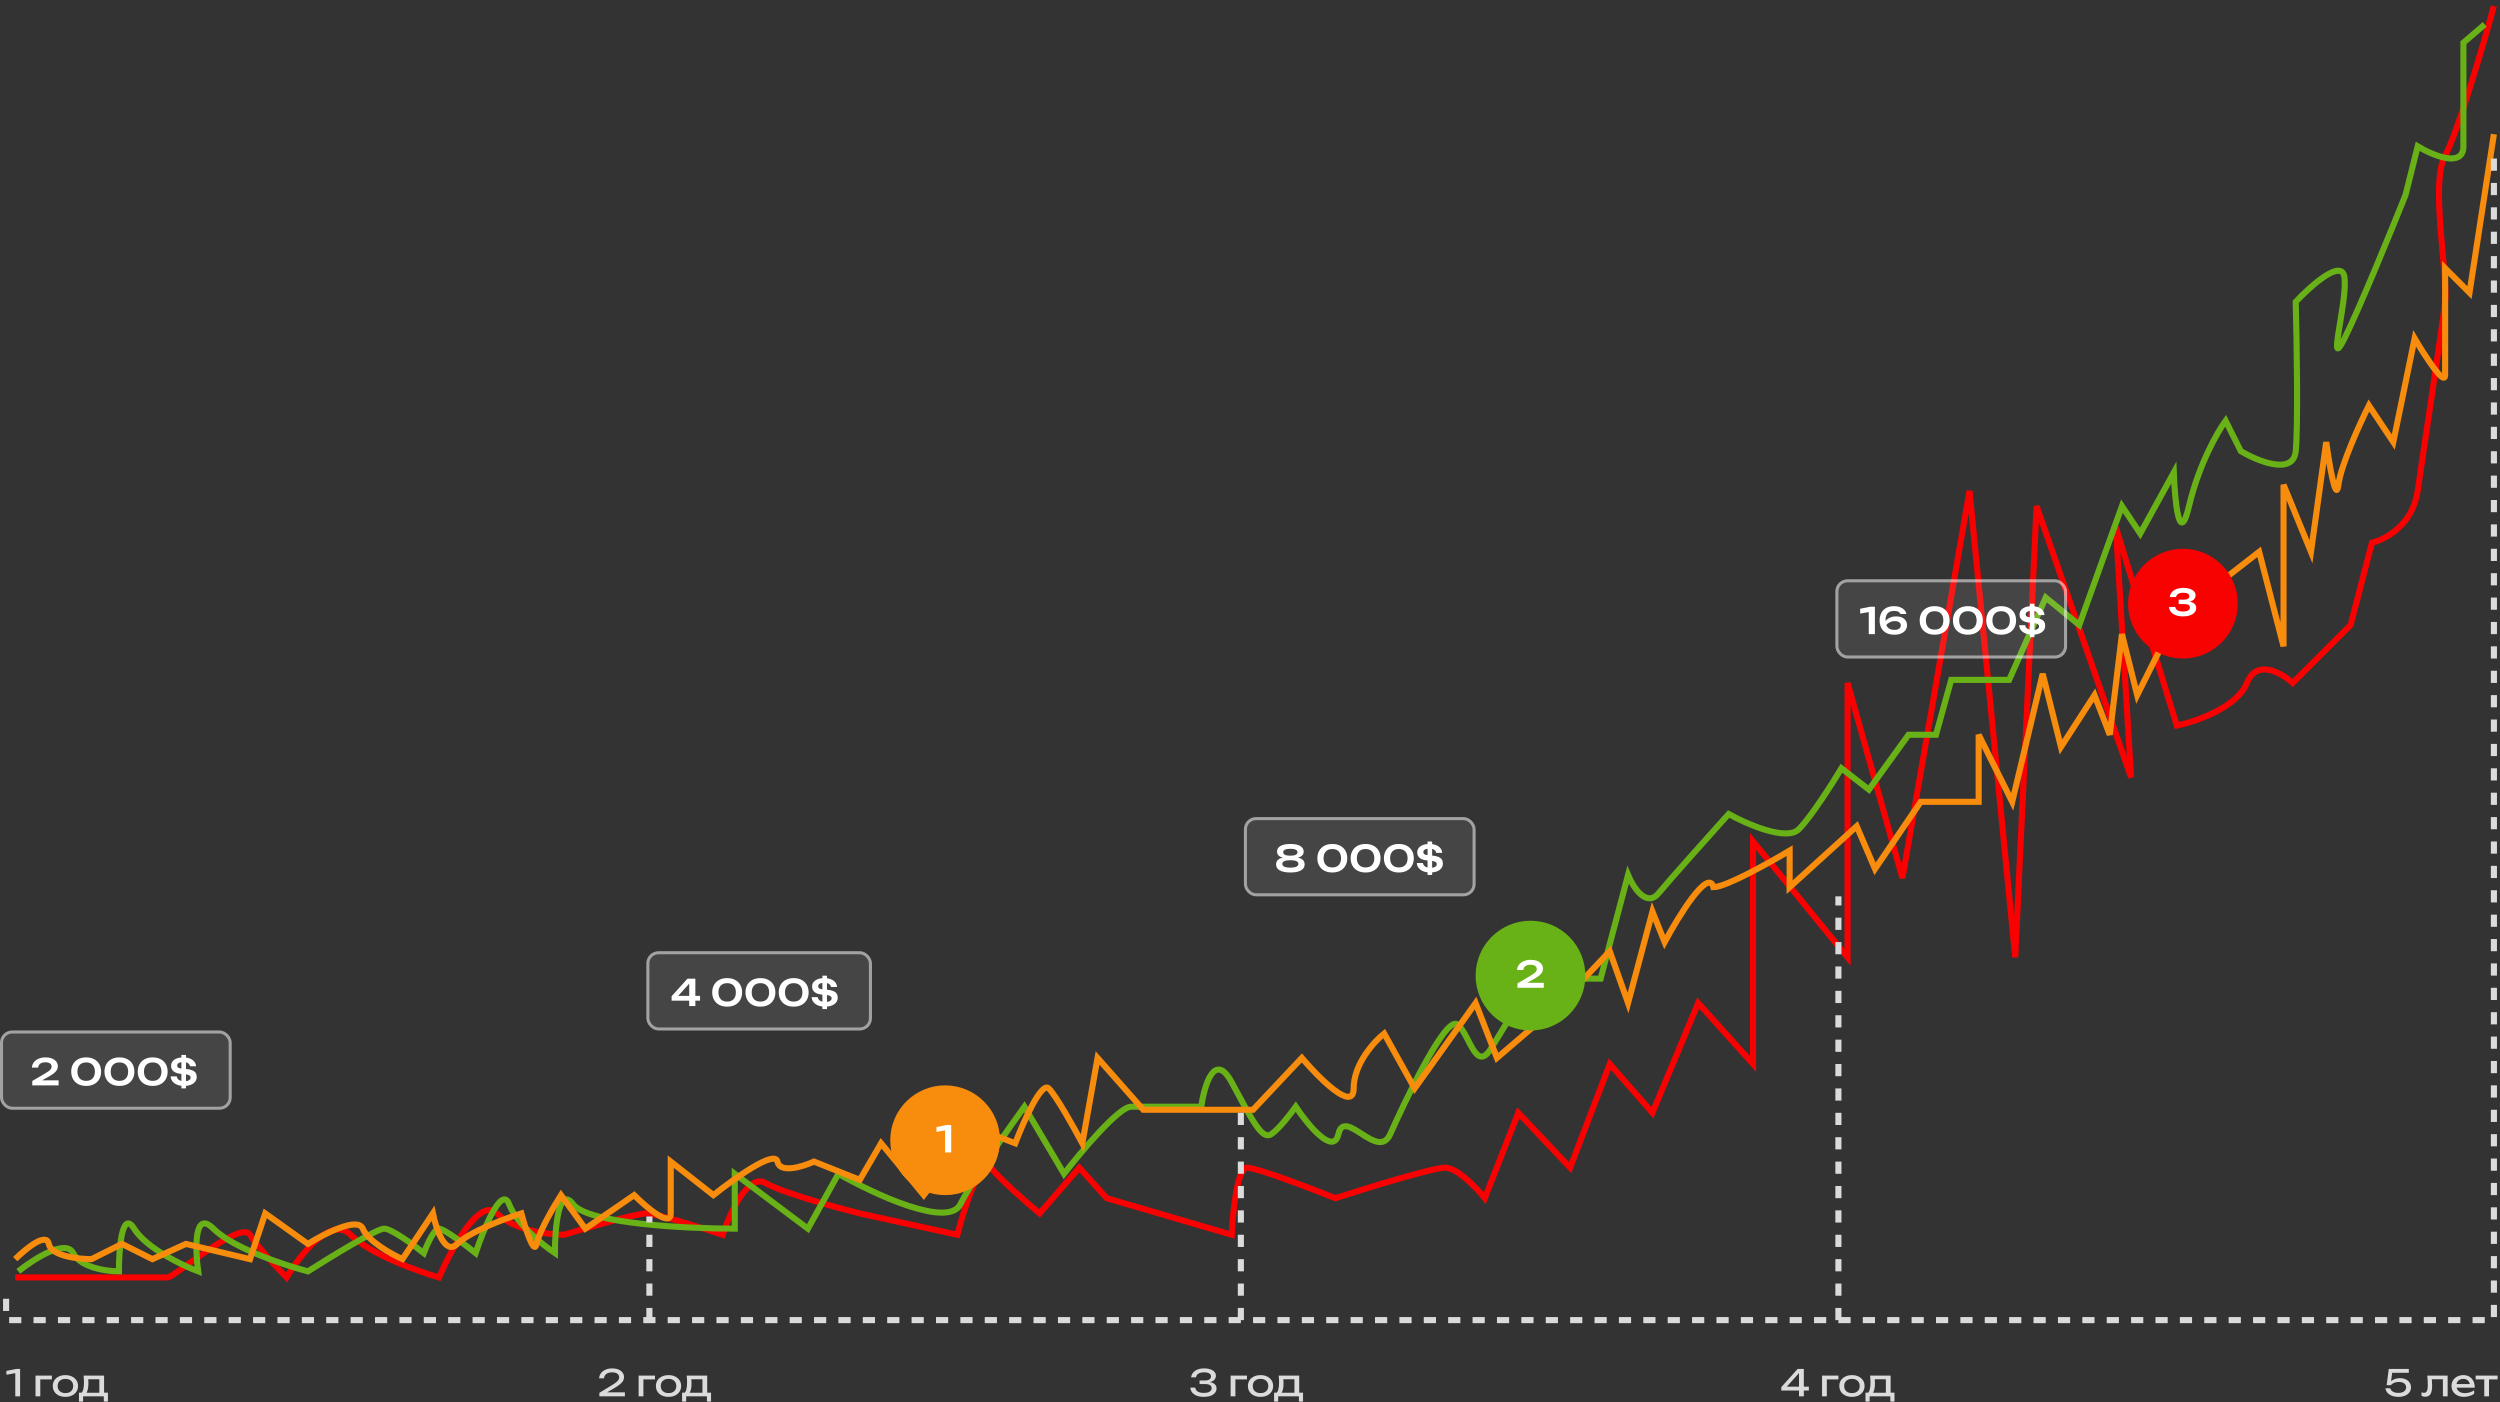 <?xml version="1.0" encoding="UTF-8"?> <svg xmlns="http://www.w3.org/2000/svg" width="410" height="230" viewBox="0 0 410 230" fill="none"><rect x="0" y="0" width="410" height="230" fill="#333333" stroke="none"/><path d="M2.5 209.499H21.5C23.167 209.499 26.7 209.499 27.5 209.499C28.5 209.499 39.5 199.999 41 202.499C42.2 204.499 45.5 207.999 47 209.499C49.167 205.833 54.3 199.3 57.5 202.499C60.7 205.698 68.5 208.499 72 209.499C74 204.832 78.7 196.198 81.5 198.999C84.3 201.799 90 202.499 92.5 202.499C96.333 201.332 104.4 198.999 106 198.999C107.6 198.999 115 201.332 118.5 202.499C119.667 198.999 122.7 192.399 125.5 193.999C128.3 195.599 137 197.999 141 198.999L157 202.499C158.167 197.999 160.9 189.499 162.5 191.499C164.1 193.499 168.5 197.332 170.5 198.999L177 191.499L181.5 196.5L202 202.499C202.167 198.832 202.9 191.499 204.5 191.499C206.1 191.499 214.833 194.833 219 196.5C224.167 194.833 235 191.499 237 191.499C239 191.499 242.167 194.833 243.5 196.5L249 182.5L257.5 191.499L264 174.5L271 182.5L278.5 164.5L287.5 174.5V138L303 157V112L312 144L323 80.5L330.5 157L334 83L349.5 127.5L347 86.5L357 119C360.167 118.333 366.9 116 368.5 112C370.1 108 374.167 110.333 376 112L385.5 102.5L389 89C391.167 88.5 395.7 86.1 396.5 80.5C397.5 73.5 400.5 54 401 49.5C401.5 45 398.5 30 401 25.5C403 21.9 407.167 7.667 409 1" stroke="#F80101"></path><path d="M3 208.502C5.5 206.502 10.8 203.102 12 205.502C13.2 207.902 17.5 208.502 19.5 208.502C19.5 204.834 20 198.299 22 201.5C24 204.701 29.833 207.502 32.5 208.502C32 204.834 31.8 198.299 35 201.5C38.2 204.701 46.667 207.502 50.5 208.502C54.167 206.168 61.8 201.5 63 201.5C64.2 201.5 67.833 204.168 69.5 205.502C70 204.168 71.2 201.5 72 201.5C72.8 201.5 76.333 204.168 78 205.502C79.333 201.5 82.3 194.298 83.5 197.499C84.7 200.7 89 204.168 91 205.502C91 201.5 91.6 194.298 94 197.499C96.4 200.7 112.667 201.5 120.5 201.5V192.502L132.5 201.5L137.5 192.502C143.333 195.833 155.5 201.497 157.5 197.499C159.5 193.502 165.333 185.169 168 181.502L174.5 192.502C177.333 188.835 183.5 181.502 185.5 181.502C187.5 181.502 194 181.502 197 181.502C197.5 178.002 199.2 172.302 202 177.502C205.5 184.002 207 186.999 208.5 185.999C209.7 185.199 211.667 182.668 212.5 181.502C214.5 184.5 218.7 189.596 219.5 185.999C220.5 181.502 226 190.495 228 185.999C230 181.502 237 166.499 239 167.999C241 169.499 242 176 244.5 171.999C246.5 168.799 250 162.999 251.5 160.499H262.5L267 143.499C267.833 145.499 270 148.899 272 146.499C274 144.099 280.5 136.832 283.5 133.499C286.5 135.166 293 137.999 295 135.999C297 133.999 300.5 128.499 302 125.999L306.5 129.499L313 120.499H317.5L320 111.499H329.5L335.5 97.999L341 102.499L348 82.999L351 87.499L356.5 77.499C356.667 82.166 357.4 89.799 359 82.999C360.6 76.199 363.667 70.832 365 68.999L367.5 73.999C370.333 75.666 376.1 77.999 376.5 73.999C376.9 69.999 376.667 55.999 376.5 49.499C379 46.832 384.1 42.299 384.5 45.499C385 49.499 381.5 61.501 384.5 55.5C386.9 50.699 392.167 37.833 394.5 32L396.5 24C399 25.5 404 27.6 404 24C404 20.4 404 11.167 404 7L407.5 4" stroke="#68B116"></path><path d="M2.5 206.501C4.167 204.835 7.6 202.001 8 204.001C8.4 206.001 12.833 206.501 15 206.501L20 204.001L25 206.501L30.5 204.001L41 206.501L43.5 199.001L50.5 204.001C53.167 202.334 58.7 199.501 59.5 201.501C60.3 203.501 64.167 205.668 66 206.501L71 199.001C71.5 201.501 73 206.002 75 204.001C77 202.001 82.833 199.834 85.5 199.001C86.167 201.501 87.6 206.002 88 204.001C88.4 202.001 90.833 197.834 92 196.001L96 201.501L104 196.001C106 198.001 110 201.401 110 199.001C110 196.601 110 192.334 110 190.501L117 196.001C120.333 193.334 127.1 188.501 127.5 190.501C127.9 192.501 131.667 191.334 133.5 190.501L141 193.501L144.5 187.501L151.5 196.001L160 185.001L166.5 187.501C167.833 184.001 170.8 177.301 172 178.501C173.2 179.701 176.167 185.001 177.5 187.501L180 173.5L187.5 182H205.5L213.5 173.5C216.333 176.834 222 182.502 222 178.501C222 174.5 225.333 170.833 227 169.5L232 178.501L242 164.5L245.5 173.5L256 164.5L264 156L267 164.5L271 149.5L273 154.5C275.333 150.167 280.2 142.3 281 145.5C283 145.5 290.167 141.5 293.5 139.5V145.5L304.5 135.5L307.5 142.5L315 131.5H324.5V120.5L330 131.5L335 110.5L338 122.5L343.5 114L346 120.5L348 104L350.5 114L357 101L370.5 90.5L374.5 106V79.5L379 90.5L381.5 72.5C382 76.167 383.1 82.7 383.5 79.5C383.9 76.3 387 69.5 388.5 66.5L392.5 72.5L396 55.5C397.667 58.333 401 63.5 401 61.5C401 59.5 401 49 401 44L405 48L409 22" stroke="#F88C0D"></path><path d="M1 213V216.5H409V25" stroke="#DBDBDB" stroke-dasharray="2 2"></path><path d="M301.5 216.5V147M203.5 216.5V182.5M106.5 216.5V199.5" stroke="#DBDBDB" stroke-dasharray="2 2"></path><rect y="169" width="38" height="13" rx="2" fill="#EFEFEF" fill-opacity="0.1"></rect><rect x="0.25" y="169.25" width="37.5" height="12.5" rx="1.75" stroke="white" stroke-opacity="0.5" stroke-width="0.5"></rect><path d="M5.228 175.084C5.252 174.74 5.364 174.444 5.564 174.196C5.764 173.944 6.028 173.75 6.356 173.614C6.688 173.478 7.064 173.41 7.484 173.41C7.884 173.41 8.234 173.472 8.534 173.596C8.834 173.716 9.068 173.886 9.236 174.106C9.404 174.326 9.488 174.582 9.488 174.874C9.488 175.098 9.43 175.306 9.314 175.498C9.198 175.69 9.012 175.884 8.756 176.08C8.504 176.272 8.168 176.48 7.748 176.704L6.386 177.454L6.308 177.178H9.614V178H5.294V177.28L7.22 176.152C7.54 175.968 7.79 175.81 7.97 175.678C8.15 175.542 8.278 175.416 8.354 175.3C8.43 175.184 8.468 175.06 8.468 174.928C8.468 174.788 8.43 174.664 8.354 174.556C8.278 174.448 8.164 174.364 8.012 174.304C7.864 174.244 7.676 174.214 7.448 174.214C7.18 174.214 6.96 174.254 6.788 174.334C6.616 174.41 6.486 174.514 6.398 174.646C6.314 174.778 6.264 174.924 6.248 175.084H5.228ZM14.134 178.09C13.63 178.09 13.194 177.994 12.826 177.802C12.462 177.606 12.18 177.332 11.98 176.98C11.78 176.628 11.68 176.218 11.68 175.75C11.68 175.282 11.78 174.872 11.98 174.52C12.18 174.168 12.462 173.896 12.826 173.704C13.194 173.508 13.63 173.41 14.134 173.41C14.634 173.41 15.066 173.508 15.43 173.704C15.798 173.896 16.082 174.168 16.282 174.52C16.482 174.872 16.582 175.282 16.582 175.75C16.582 176.218 16.482 176.628 16.282 176.98C16.082 177.332 15.798 177.606 15.43 177.802C15.066 177.994 14.634 178.09 14.134 178.09ZM14.134 177.262C14.586 177.262 14.936 177.13 15.184 176.866C15.436 176.598 15.562 176.226 15.562 175.75C15.562 175.27 15.436 174.898 15.184 174.634C14.936 174.37 14.586 174.238 14.134 174.238C13.682 174.238 13.33 174.37 13.078 174.634C12.826 174.898 12.7 175.27 12.7 175.75C12.7 176.23 12.826 176.602 13.078 176.866C13.33 177.13 13.682 177.262 14.134 177.262ZM19.589 178.09C19.085 178.09 18.649 177.994 18.281 177.802C17.917 177.606 17.635 177.332 17.435 176.98C17.235 176.628 17.135 176.218 17.135 175.75C17.135 175.282 17.235 174.872 17.435 174.52C17.635 174.168 17.917 173.896 18.281 173.704C18.649 173.508 19.085 173.41 19.589 173.41C20.089 173.41 20.521 173.508 20.885 173.704C21.253 173.896 21.537 174.168 21.737 174.52C21.937 174.872 22.037 175.282 22.037 175.75C22.037 176.218 21.937 176.628 21.737 176.98C21.537 177.332 21.253 177.606 20.885 177.802C20.521 177.994 20.089 178.09 19.589 178.09ZM19.589 177.262C20.041 177.262 20.391 177.13 20.639 176.866C20.891 176.598 21.017 176.226 21.017 175.75C21.017 175.27 20.891 174.898 20.639 174.634C20.391 174.37 20.041 174.238 19.589 174.238C19.137 174.238 18.785 174.37 18.533 174.634C18.281 174.898 18.155 175.27 18.155 175.75C18.155 176.23 18.281 176.602 18.533 176.866C18.785 177.13 19.137 177.262 19.589 177.262ZM25.044 178.09C24.541 178.09 24.105 177.994 23.736 177.802C23.372 177.606 23.09 177.332 22.89 176.98C22.691 176.628 22.59 176.218 22.59 175.75C22.59 175.282 22.691 174.872 22.89 174.52C23.09 174.168 23.372 173.896 23.736 173.704C24.105 173.508 24.541 173.41 25.044 173.41C25.544 173.41 25.977 173.508 26.34 173.704C26.709 173.896 26.992 174.168 27.192 174.52C27.392 174.872 27.492 175.282 27.492 175.75C27.492 176.218 27.392 176.628 27.192 176.98C26.992 177.332 26.709 177.606 26.34 177.802C25.977 177.994 25.544 178.09 25.044 178.09ZM25.044 177.262C25.497 177.262 25.846 177.13 26.095 176.866C26.346 176.598 26.473 176.226 26.473 175.75C26.473 175.27 26.346 174.898 26.095 174.634C25.846 174.37 25.497 174.238 25.044 174.238C24.593 174.238 24.241 174.37 23.988 174.634C23.736 174.898 23.61 175.27 23.61 175.75C23.61 176.23 23.736 176.602 23.988 176.866C24.241 177.13 24.593 177.262 25.044 177.262ZM30.2 178.09C29.764 178.09 29.381 178.026 29.053 177.898C28.73 177.766 28.474 177.582 28.285 177.346C28.102 177.11 28.006 176.838 27.997 176.53H28.994C29.021 176.774 29.142 176.968 29.354 177.112C29.57 177.252 29.858 177.322 30.218 177.322C30.558 177.322 30.816 177.268 30.991 177.16C31.172 177.052 31.262 176.91 31.262 176.734C31.262 176.63 31.233 176.542 31.177 176.47C31.125 176.398 31.034 176.338 30.901 176.29C30.773 176.238 30.593 176.202 30.361 176.182L29.732 176.122C29.16 176.07 28.738 175.93 28.465 175.702C28.194 175.474 28.058 175.172 28.058 174.796C28.058 174.508 28.14 174.262 28.303 174.058C28.471 173.85 28.706 173.69 29.006 173.578C29.305 173.466 29.66 173.41 30.067 173.41C30.476 173.41 30.831 173.472 31.136 173.596C31.444 173.716 31.686 173.886 31.861 174.106C32.038 174.322 32.133 174.576 32.15 174.868H31.16C31.136 174.668 31.034 174.504 30.854 174.376C30.674 174.244 30.407 174.178 30.055 174.178C29.732 174.178 29.483 174.23 29.311 174.334C29.143 174.438 29.059 174.58 29.059 174.76C29.059 174.844 29.084 174.922 29.131 174.994C29.18 175.062 29.264 175.118 29.384 175.162C29.503 175.206 29.668 175.238 29.875 175.258L30.559 175.318C30.971 175.354 31.302 175.428 31.549 175.54C31.802 175.648 31.983 175.792 32.096 175.972C32.208 176.152 32.264 176.37 32.264 176.626C32.264 176.91 32.179 177.164 32.011 177.388C31.843 177.608 31.605 177.78 31.297 177.904C30.989 178.028 30.623 178.09 30.2 178.09ZM30.5 173.008V178.492H29.75V173.008H30.5Z" fill="white"></path><rect x="106" y="156" width="37" height="13" rx="2" fill="#EFEFEF" fill-opacity="0.1"></rect><rect x="106.25" y="156.25" width="36.5" height="12.5" rx="1.75" stroke="white" stroke-opacity="0.5" stroke-width="0.5"></rect><path d="M114.038 160.5V165H113.03V160.938H113.378L110.918 163.662L110.906 163.326H114.806V164.106H110.144V163.386L112.748 160.5H114.038ZM119.257 165.09C118.753 165.09 118.317 164.994 117.949 164.802C117.585 164.606 117.303 164.332 117.103 163.98C116.903 163.628 116.803 163.218 116.803 162.75C116.803 162.282 116.903 161.872 117.103 161.52C117.303 161.168 117.585 160.896 117.949 160.704C118.317 160.508 118.753 160.41 119.257 160.41C119.757 160.41 120.189 160.508 120.553 160.704C120.921 160.896 121.205 161.168 121.405 161.52C121.605 161.872 121.705 162.282 121.705 162.75C121.705 163.218 121.605 163.628 121.405 163.98C121.205 164.332 120.921 164.606 120.553 164.802C120.189 164.994 119.757 165.09 119.257 165.09ZM119.257 164.262C119.709 164.262 120.059 164.13 120.307 163.866C120.559 163.598 120.685 163.226 120.685 162.75C120.685 162.27 120.559 161.898 120.307 161.634C120.059 161.37 119.709 161.238 119.257 161.238C118.805 161.238 118.453 161.37 118.201 161.634C117.949 161.898 117.823 162.27 117.823 162.75C117.823 163.23 117.949 163.602 118.201 163.866C118.453 164.13 118.805 164.262 119.257 164.262ZM124.712 165.09C124.208 165.09 123.772 164.994 123.404 164.802C123.04 164.606 122.758 164.332 122.558 163.98C122.358 163.628 122.258 163.218 122.258 162.75C122.258 162.282 122.358 161.872 122.558 161.52C122.758 161.168 123.04 160.896 123.404 160.704C123.772 160.508 124.208 160.41 124.712 160.41C125.212 160.41 125.644 160.508 126.008 160.704C126.376 160.896 126.66 161.168 126.86 161.52C127.06 161.872 127.16 162.282 127.16 162.75C127.16 163.218 127.06 163.628 126.86 163.98C126.66 164.332 126.376 164.606 126.008 164.802C125.644 164.994 125.212 165.09 124.712 165.09ZM124.712 164.262C125.164 164.262 125.514 164.13 125.762 163.866C126.014 163.598 126.14 163.226 126.14 162.75C126.14 162.27 126.014 161.898 125.762 161.634C125.514 161.37 125.164 161.238 124.712 161.238C124.26 161.238 123.908 161.37 123.656 161.634C123.404 161.898 123.278 162.27 123.278 162.75C123.278 163.23 123.404 163.602 123.656 163.866C123.908 164.13 124.26 164.262 124.712 164.262ZM130.168 165.09C129.664 165.09 129.228 164.994 128.86 164.802C128.496 164.606 128.214 164.332 128.014 163.98C127.814 163.628 127.714 163.218 127.714 162.75C127.714 162.282 127.814 161.872 128.014 161.52C128.214 161.168 128.496 160.896 128.86 160.704C129.228 160.508 129.664 160.41 130.168 160.41C130.668 160.41 131.1 160.508 131.464 160.704C131.832 160.896 132.116 161.168 132.316 161.52C132.516 161.872 132.616 162.282 132.616 162.75C132.616 163.218 132.516 163.628 132.316 163.98C132.116 164.332 131.832 164.606 131.464 164.802C131.1 164.994 130.668 165.09 130.168 165.09ZM130.168 164.262C130.62 164.262 130.97 164.13 131.218 163.866C131.47 163.598 131.596 163.226 131.596 162.75C131.596 162.27 131.47 161.898 131.218 161.634C130.97 161.37 130.62 161.238 130.168 161.238C129.716 161.238 129.364 161.37 129.112 161.634C128.86 161.898 128.734 162.27 128.734 162.75C128.734 163.23 128.86 163.602 129.112 163.866C129.364 164.13 129.716 164.262 130.168 164.262ZM135.323 165.09C134.887 165.09 134.505 165.026 134.177 164.898C133.853 164.766 133.597 164.582 133.409 164.346C133.225 164.11 133.129 163.838 133.121 163.53H134.117C134.145 163.774 134.265 163.968 134.477 164.112C134.693 164.252 134.981 164.322 135.341 164.322C135.681 164.322 135.939 164.268 136.115 164.16C136.295 164.052 136.385 163.91 136.385 163.734C136.385 163.63 136.357 163.542 136.301 163.47C136.249 163.398 136.157 163.338 136.025 163.29C135.897 163.238 135.717 163.202 135.485 163.182L134.855 163.122C134.283 163.07 133.861 162.93 133.589 162.702C133.317 162.474 133.181 162.172 133.181 161.796C133.181 161.508 133.263 161.262 133.427 161.058C133.595 160.85 133.829 160.69 134.129 160.578C134.429 160.466 134.783 160.41 135.191 160.41C135.599 160.41 135.955 160.472 136.259 160.596C136.567 160.716 136.809 160.886 136.985 161.106C137.161 161.322 137.257 161.576 137.273 161.868H136.283C136.259 161.668 136.157 161.504 135.977 161.376C135.797 161.244 135.531 161.178 135.179 161.178C134.855 161.178 134.607 161.23 134.435 161.334C134.267 161.438 134.183 161.58 134.183 161.76C134.183 161.844 134.207 161.922 134.255 161.994C134.303 162.062 134.387 162.118 134.507 162.162C134.627 162.206 134.791 162.238 134.999 162.258L135.683 162.318C136.095 162.354 136.425 162.428 136.673 162.54C136.925 162.648 137.107 162.792 137.219 162.972C137.331 163.152 137.387 163.37 137.387 163.626C137.387 163.91 137.303 164.164 137.135 164.388C136.967 164.608 136.729 164.78 136.421 164.904C136.113 165.028 135.747 165.09 135.323 165.09ZM135.623 160.008V165.492H134.873V160.008H135.623Z" fill="white"></path><rect x="204" y="134" width="38" height="13" rx="2" fill="#EFEFEF" fill-opacity="0.1"></rect><rect x="204.25" y="134.25" width="37.5" height="12.5" rx="1.75" stroke="white" stroke-opacity="0.5" stroke-width="0.5"></rect><path d="M211.622 138.41C212.326 138.41 212.866 138.52 213.242 138.74C213.618 138.96 213.806 139.27 213.806 139.67C213.806 140.026 213.638 140.298 213.302 140.486C212.966 140.674 212.498 140.76 211.898 140.744V140.618C212.554 140.574 213.062 140.652 213.422 140.852C213.782 141.048 213.962 141.35 213.962 141.758C213.962 142.186 213.76 142.516 213.356 142.748C212.956 142.976 212.378 143.09 211.622 143.09C210.866 143.09 210.286 142.976 209.882 142.748C209.478 142.516 209.276 142.186 209.276 141.758C209.276 141.35 209.456 141.048 209.816 140.852C210.18 140.652 210.688 140.574 211.34 140.618V140.744C210.744 140.76 210.276 140.674 209.936 140.486C209.6 140.298 209.432 140.026 209.432 139.67C209.432 139.27 209.62 138.96 209.996 138.74C210.376 138.52 210.918 138.41 211.622 138.41ZM211.622 142.298C212.05 142.298 212.376 142.246 212.6 142.142C212.824 142.038 212.936 141.884 212.936 141.68C212.936 141.472 212.824 141.32 212.6 141.224C212.376 141.124 212.05 141.074 211.622 141.074C211.194 141.074 210.866 141.124 210.638 141.224C210.414 141.32 210.302 141.472 210.302 141.68C210.302 141.884 210.414 142.038 210.638 142.142C210.866 142.246 211.194 142.298 211.622 142.298ZM211.622 140.33C211.87 140.33 212.082 140.31 212.258 140.27C212.434 140.23 212.566 140.168 212.654 140.084C212.746 139.996 212.792 139.89 212.792 139.766C212.792 139.582 212.69 139.442 212.486 139.346C212.286 139.25 211.998 139.202 211.622 139.202C211.246 139.202 210.956 139.25 210.752 139.346C210.548 139.442 210.446 139.582 210.446 139.766C210.446 139.89 210.49 139.996 210.578 140.084C210.67 140.168 210.804 140.23 210.98 140.27C211.156 140.31 211.37 140.33 211.622 140.33ZM218.503 143.09C217.999 143.09 217.563 142.994 217.195 142.802C216.831 142.606 216.549 142.332 216.349 141.98C216.149 141.628 216.049 141.218 216.049 140.75C216.049 140.282 216.149 139.872 216.349 139.52C216.549 139.168 216.831 138.896 217.195 138.704C217.563 138.508 217.999 138.41 218.503 138.41C219.003 138.41 219.435 138.508 219.799 138.704C220.167 138.896 220.451 139.168 220.651 139.52C220.851 139.872 220.951 140.282 220.951 140.75C220.951 141.218 220.851 141.628 220.651 141.98C220.451 142.332 220.167 142.606 219.799 142.802C219.435 142.994 219.003 143.09 218.503 143.09ZM218.503 142.262C218.955 142.262 219.305 142.13 219.553 141.866C219.805 141.598 219.931 141.226 219.931 140.75C219.931 140.27 219.805 139.898 219.553 139.634C219.305 139.37 218.955 139.238 218.503 139.238C218.051 139.238 217.699 139.37 217.447 139.634C217.195 139.898 217.069 140.27 217.069 140.75C217.069 141.23 217.195 141.602 217.447 141.866C217.699 142.13 218.051 142.262 218.503 142.262ZM223.959 143.09C223.455 143.09 223.019 142.994 222.651 142.802C222.287 142.606 222.005 142.332 221.805 141.98C221.605 141.628 221.505 141.218 221.505 140.75C221.505 140.282 221.605 139.872 221.805 139.52C222.005 139.168 222.287 138.896 222.651 138.704C223.019 138.508 223.455 138.41 223.959 138.41C224.459 138.41 224.891 138.508 225.255 138.704C225.623 138.896 225.907 139.168 226.107 139.52C226.307 139.872 226.407 140.282 226.407 140.75C226.407 141.218 226.307 141.628 226.107 141.98C225.907 142.332 225.623 142.606 225.255 142.802C224.891 142.994 224.459 143.09 223.959 143.09ZM223.959 142.262C224.411 142.262 224.761 142.13 225.009 141.866C225.261 141.598 225.387 141.226 225.387 140.75C225.387 140.27 225.261 139.898 225.009 139.634C224.761 139.37 224.411 139.238 223.959 139.238C223.507 139.238 223.155 139.37 222.903 139.634C222.651 139.898 222.525 140.27 222.525 140.75C222.525 141.23 222.651 141.602 222.903 141.866C223.155 142.13 223.507 142.262 223.959 142.262ZM229.414 143.09C228.91 143.09 228.474 142.994 228.106 142.802C227.742 142.606 227.46 142.332 227.26 141.98C227.06 141.628 226.96 141.218 226.96 140.75C226.96 140.282 227.06 139.872 227.26 139.52C227.46 139.168 227.742 138.896 228.106 138.704C228.474 138.508 228.91 138.41 229.414 138.41C229.914 138.41 230.346 138.508 230.71 138.704C231.078 138.896 231.362 139.168 231.562 139.52C231.762 139.872 231.862 140.282 231.862 140.75C231.862 141.218 231.762 141.628 231.562 141.98C231.362 142.332 231.078 142.606 230.71 142.802C230.346 142.994 229.914 143.09 229.414 143.09ZM229.414 142.262C229.866 142.262 230.216 142.13 230.464 141.866C230.716 141.598 230.842 141.226 230.842 140.75C230.842 140.27 230.716 139.898 230.464 139.634C230.216 139.37 229.866 139.238 229.414 139.238C228.962 139.238 228.61 139.37 228.358 139.634C228.106 139.898 227.98 140.27 227.98 140.75C227.98 141.23 228.106 141.602 228.358 141.866C228.61 142.13 228.962 142.262 229.414 142.262ZM234.569 143.09C234.133 143.09 233.751 143.026 233.423 142.898C233.099 142.766 232.843 142.582 232.655 142.346C232.471 142.11 232.375 141.838 232.367 141.53H233.363C233.391 141.774 233.511 141.968 233.723 142.112C233.939 142.252 234.227 142.322 234.587 142.322C234.927 142.322 235.185 142.268 235.361 142.16C235.541 142.052 235.631 141.91 235.631 141.734C235.631 141.63 235.603 141.542 235.547 141.47C235.495 141.398 235.403 141.338 235.271 141.29C235.143 141.238 234.963 141.202 234.731 141.182L234.101 141.122C233.529 141.07 233.107 140.93 232.835 140.702C232.563 140.474 232.427 140.172 232.427 139.796C232.427 139.508 232.509 139.262 232.673 139.058C232.841 138.85 233.075 138.69 233.375 138.578C233.675 138.466 234.029 138.41 234.437 138.41C234.845 138.41 235.201 138.472 235.505 138.596C235.813 138.716 236.055 138.886 236.231 139.106C236.407 139.322 236.503 139.576 236.519 139.868H235.529C235.505 139.668 235.403 139.504 235.223 139.376C235.043 139.244 234.777 139.178 234.425 139.178C234.101 139.178 233.853 139.23 233.681 139.334C233.513 139.438 233.429 139.58 233.429 139.76C233.429 139.844 233.453 139.922 233.501 139.994C233.549 140.062 233.633 140.118 233.753 140.162C233.873 140.206 234.037 140.238 234.245 140.258L234.929 140.318C235.341 140.354 235.671 140.428 235.919 140.54C236.171 140.648 236.353 140.792 236.465 140.972C236.577 141.152 236.633 141.37 236.633 141.626C236.633 141.91 236.549 142.164 236.381 142.388C236.213 142.608 235.975 142.78 235.667 142.904C235.359 143.028 234.993 143.09 234.569 143.09ZM234.869 138.008V143.492H234.119V138.008H234.869Z" fill="white"></path><rect x="301" y="95" width="38" height="13" rx="2" fill="#EFEFEF" fill-opacity="0.1"></rect><rect x="301.25" y="95.25" width="37.5" height="12.5" rx="1.75" stroke="white" stroke-opacity="0.5" stroke-width="0.5"></rect><path d="M307.484 99.5V104H306.476V99.836L306.98 100.292L305.066 100.628V99.836L306.734 99.5H307.484ZM310.617 99.41C310.993 99.41 311.325 99.466 311.613 99.578C311.901 99.69 312.135 99.844 312.315 100.04C312.499 100.232 312.611 100.452 312.651 100.7H311.685C311.625 100.556 311.515 100.436 311.355 100.34C311.195 100.24 310.959 100.19 310.647 100.19C310.319 100.19 310.049 100.252 309.837 100.376C309.625 100.496 309.469 100.67 309.369 100.898C309.269 101.122 309.219 101.394 309.219 101.714C309.219 102.054 309.275 102.344 309.387 102.584C309.499 102.82 309.663 103 309.879 103.124C310.099 103.244 310.367 103.304 310.683 103.304C310.911 103.304 311.103 103.272 311.259 103.208C311.415 103.144 311.533 103.056 311.613 102.944C311.693 102.832 311.733 102.706 311.733 102.566C311.733 102.43 311.697 102.31 311.625 102.206C311.553 102.098 311.443 102.014 311.295 101.954C311.147 101.894 310.961 101.864 310.737 101.864C310.433 101.864 310.149 101.934 309.885 102.074C309.621 102.214 309.391 102.406 309.195 102.65L308.817 102.386C308.945 102.138 309.111 101.916 309.315 101.72C309.519 101.524 309.759 101.37 310.035 101.258C310.311 101.142 310.621 101.084 310.965 101.084C311.329 101.084 311.645 101.144 311.913 101.264C312.181 101.384 312.387 101.554 312.531 101.774C312.679 101.99 312.753 102.244 312.753 102.536C312.753 102.84 312.669 103.11 312.501 103.346C312.337 103.578 312.099 103.76 311.787 103.892C311.479 104.024 311.107 104.09 310.671 104.09C310.139 104.09 309.693 103.992 309.333 103.796C308.973 103.596 308.703 103.32 308.523 102.968C308.343 102.612 308.253 102.206 308.253 101.75C308.253 101.294 308.343 100.89 308.523 100.538C308.703 100.186 308.969 99.91 309.321 99.71C309.673 99.51 310.105 99.41 310.617 99.41ZM317.281 104.09C316.777 104.09 316.341 103.994 315.973 103.802C315.609 103.606 315.327 103.332 315.127 102.98C314.927 102.628 314.827 102.218 314.827 101.75C314.827 101.282 314.927 100.872 315.127 100.52C315.327 100.168 315.609 99.896 315.973 99.704C316.341 99.508 316.777 99.41 317.281 99.41C317.781 99.41 318.213 99.508 318.577 99.704C318.945 99.896 319.229 100.168 319.429 100.52C319.629 100.872 319.729 101.282 319.729 101.75C319.729 102.218 319.629 102.628 319.429 102.98C319.229 103.332 318.945 103.606 318.577 103.802C318.213 103.994 317.781 104.09 317.281 104.09ZM317.281 103.262C317.733 103.262 318.083 103.13 318.331 102.866C318.583 102.598 318.709 102.226 318.709 101.75C318.709 101.27 318.583 100.898 318.331 100.634C318.083 100.37 317.733 100.238 317.281 100.238C316.829 100.238 316.477 100.37 316.225 100.634C315.973 100.898 315.847 101.27 315.847 101.75C315.847 102.23 315.973 102.602 316.225 102.866C316.477 103.13 316.829 103.262 317.281 103.262ZM322.736 104.09C322.232 104.09 321.796 103.994 321.428 103.802C321.064 103.606 320.782 103.332 320.582 102.98C320.382 102.628 320.282 102.218 320.282 101.75C320.282 101.282 320.382 100.872 320.582 100.52C320.782 100.168 321.064 99.896 321.428 99.704C321.796 99.508 322.232 99.41 322.736 99.41C323.236 99.41 323.668 99.508 324.032 99.704C324.4 99.896 324.684 100.168 324.884 100.52C325.084 100.872 325.184 101.282 325.184 101.75C325.184 102.218 325.084 102.628 324.884 102.98C324.684 103.332 324.4 103.606 324.032 103.802C323.668 103.994 323.236 104.09 322.736 104.09ZM322.736 103.262C323.188 103.262 323.538 103.13 323.786 102.866C324.038 102.598 324.164 102.226 324.164 101.75C324.164 101.27 324.038 100.898 323.786 100.634C323.538 100.37 323.188 100.238 322.736 100.238C322.284 100.238 321.932 100.37 321.68 100.634C321.428 100.898 321.302 101.27 321.302 101.75C321.302 102.23 321.428 102.602 321.68 102.866C321.932 103.13 322.284 103.262 322.736 103.262ZM328.191 104.09C327.687 104.09 327.251 103.994 326.883 103.802C326.519 103.606 326.237 103.332 326.037 102.98C325.837 102.628 325.737 102.218 325.737 101.75C325.737 101.282 325.837 100.872 326.037 100.52C326.237 100.168 326.519 99.896 326.883 99.704C327.251 99.508 327.687 99.41 328.191 99.41C328.691 99.41 329.123 99.508 329.487 99.704C329.855 99.896 330.139 100.168 330.339 100.52C330.539 100.872 330.639 101.282 330.639 101.75C330.639 102.218 330.539 102.628 330.339 102.98C330.139 103.332 329.855 103.606 329.487 103.802C329.123 103.994 328.691 104.09 328.191 104.09ZM328.191 103.262C328.643 103.262 328.993 103.13 329.241 102.866C329.493 102.598 329.619 102.226 329.619 101.75C329.619 101.27 329.493 100.898 329.241 100.634C328.993 100.37 328.643 100.238 328.191 100.238C327.739 100.238 327.387 100.37 327.135 100.634C326.883 100.898 326.757 101.27 326.757 101.75C326.757 102.23 326.883 102.602 327.135 102.866C327.387 103.13 327.739 103.262 328.191 103.262ZM333.346 104.09C332.91 104.09 332.528 104.026 332.2 103.898C331.876 103.766 331.62 103.582 331.432 103.346C331.248 103.11 331.152 102.838 331.144 102.53H332.14C332.168 102.774 332.288 102.968 332.5 103.112C332.716 103.252 333.004 103.322 333.364 103.322C333.704 103.322 333.962 103.268 334.138 103.16C334.318 103.052 334.408 102.91 334.408 102.734C334.408 102.63 334.38 102.542 334.324 102.47C334.272 102.398 334.18 102.338 334.048 102.29C333.92 102.238 333.74 102.202 333.508 102.182L332.878 102.122C332.306 102.07 331.884 101.93 331.612 101.702C331.34 101.474 331.204 101.172 331.204 100.796C331.204 100.508 331.286 100.262 331.45 100.058C331.618 99.85 331.852 99.69 332.152 99.578C332.452 99.466 332.806 99.41 333.214 99.41C333.622 99.41 333.978 99.472 334.282 99.596C334.59 99.716 334.832 99.886 335.008 100.106C335.184 100.322 335.28 100.576 335.296 100.868H334.306C334.282 100.668 334.18 100.504 334 100.376C333.82 100.244 333.554 100.178 333.202 100.178C332.878 100.178 332.63 100.23 332.458 100.334C332.29 100.438 332.206 100.58 332.206 100.76C332.206 100.844 332.23 100.922 332.278 100.994C332.326 101.062 332.41 101.118 332.53 101.162C332.65 101.206 332.814 101.238 333.022 101.258L333.706 101.318C334.118 101.354 334.448 101.428 334.696 101.54C334.948 101.648 335.13 101.792 335.242 101.972C335.354 102.152 335.41 102.37 335.41 102.626C335.41 102.91 335.326 103.164 335.158 103.388C334.99 103.608 334.752 103.78 334.444 103.904C334.136 104.028 333.77 104.09 333.346 104.09ZM333.646 99.008V104.492H332.896V99.008H333.646Z" fill="white"></path><path d="M3.298 224.5V229H2.506V224.74L2.938 225.124L1.054 225.454V224.824L2.704 224.5H3.298ZM8.508 225.604V226.216H6.246L6.606 225.856V229H5.826V225.604H8.508ZM10.727 229.084C10.316 229.084 9.954 229.01 9.642 228.862C9.334 228.71 9.092 228.5 8.916 228.232C8.744 227.964 8.658 227.654 8.658 227.302C8.658 226.946 8.744 226.636 8.916 226.372C9.092 226.104 9.334 225.896 9.642 225.748C9.954 225.596 10.316 225.52 10.727 225.52C11.139 225.52 11.499 225.596 11.807 225.748C12.12 225.896 12.361 226.104 12.534 226.372C12.71 226.636 12.797 226.946 12.797 227.302C12.797 227.654 12.71 227.964 12.534 228.232C12.361 228.5 12.12 228.71 11.807 228.862C11.499 229.01 11.139 229.084 10.727 229.084ZM10.727 228.472C10.992 228.472 11.217 228.424 11.405 228.328C11.598 228.232 11.745 228.098 11.85 227.926C11.954 227.75 12.005 227.542 12.005 227.302C12.005 227.062 11.954 226.856 11.85 226.684C11.745 226.508 11.598 226.372 11.405 226.276C11.217 226.18 10.992 226.132 10.727 226.132C10.467 226.132 10.242 226.18 10.05 226.276C9.858 226.372 9.71 226.508 9.606 226.684C9.502 226.856 9.45 227.062 9.45 227.302C9.45 227.542 9.502 227.75 9.606 227.926C9.71 228.098 9.858 228.232 10.05 228.328C10.242 228.424 10.467 228.472 10.727 228.472ZM17.701 228.4V229.858H17.023V229H13.627V229.858H12.949V228.4H13.825L14.041 228.412H16.519L16.711 228.4H17.701ZM13.705 225.604H17.071V228.772H16.291V225.844L16.651 226.204H14.113L14.449 225.94C14.469 226.116 14.481 226.286 14.485 226.45C14.493 226.61 14.497 226.76 14.497 226.9C14.497 227.484 14.417 227.942 14.257 228.274C14.101 228.606 13.881 228.772 13.597 228.772L13.279 228.502C13.607 228.262 13.771 227.678 13.771 226.75C13.771 226.57 13.765 226.384 13.753 226.192C13.741 225.996 13.725 225.8 13.705 225.604Z" fill="#DBDBDB"></path><path d="M98.252 226.048C98.276 225.716 98.382 225.428 98.57 225.184C98.762 224.94 99.016 224.752 99.332 224.62C99.648 224.484 100.008 224.416 100.412 224.416C100.796 224.416 101.132 224.476 101.42 224.596C101.712 224.716 101.938 224.884 102.098 225.1C102.262 225.316 102.344 225.566 102.344 225.85C102.344 226.07 102.29 226.274 102.182 226.462C102.078 226.65 101.904 226.842 101.66 227.038C101.42 227.23 101.094 227.448 100.682 227.692L99.188 228.574L99.086 228.34H102.482V229H98.294V228.424L100.208 227.26C100.544 227.056 100.808 226.88 101 226.732C101.196 226.58 101.336 226.438 101.42 226.306C101.504 226.174 101.546 226.034 101.546 225.886C101.546 225.73 101.504 225.59 101.42 225.466C101.336 225.342 101.208 225.244 101.036 225.172C100.868 225.1 100.652 225.064 100.388 225.064C100.088 225.064 99.842 225.108 99.65 225.196C99.458 225.284 99.314 225.404 99.218 225.556C99.126 225.704 99.07 225.868 99.05 226.048H98.252ZM107.418 225.604V226.216H105.156L105.516 225.856V229H104.736V225.604H107.418ZM109.638 229.084C109.226 229.084 108.864 229.01 108.552 228.862C108.244 228.71 108.002 228.5 107.826 228.232C107.654 227.964 107.568 227.654 107.568 227.302C107.568 226.946 107.654 226.636 107.826 226.372C108.002 226.104 108.244 225.896 108.552 225.748C108.864 225.596 109.226 225.52 109.638 225.52C110.05 225.52 110.41 225.596 110.718 225.748C111.03 225.896 111.272 226.104 111.444 226.372C111.62 226.636 111.708 226.946 111.708 227.302C111.708 227.654 111.62 227.964 111.444 228.232C111.272 228.5 111.03 228.71 110.718 228.862C110.41 229.01 110.05 229.084 109.638 229.084ZM109.638 228.472C109.902 228.472 110.128 228.424 110.316 228.328C110.508 228.232 110.656 228.098 110.76 227.926C110.864 227.75 110.916 227.542 110.916 227.302C110.916 227.062 110.864 226.856 110.76 226.684C110.656 226.508 110.508 226.372 110.316 226.276C110.128 226.18 109.902 226.132 109.638 226.132C109.378 226.132 109.152 226.18 108.96 226.276C108.768 226.372 108.62 226.508 108.516 226.684C108.412 226.856 108.36 227.062 108.36 227.302C108.36 227.542 108.412 227.75 108.516 227.926C108.62 228.098 108.768 228.232 108.96 228.328C109.152 228.424 109.378 228.472 109.638 228.472ZM116.611 228.4V229.858H115.933V229H112.537V229.858H111.859V228.4H112.735L112.951 228.412H115.429L115.621 228.4H116.611ZM112.615 225.604H115.981V228.772H115.201V225.844L115.561 226.204H113.023L113.359 225.94C113.379 226.116 113.391 226.286 113.395 226.45C113.403 226.61 113.407 226.76 113.407 226.9C113.407 227.484 113.327 227.942 113.167 228.274C113.011 228.606 112.791 228.772 112.507 228.772L112.189 228.502C112.517 228.262 112.681 227.678 112.681 226.75C112.681 226.57 112.675 226.384 112.663 226.192C112.651 225.996 112.635 225.8 112.615 225.604Z" fill="#DBDBDB"></path><path d="M195.342 225.886C195.37 225.61 195.47 225.362 195.642 225.142C195.818 224.918 196.062 224.742 196.374 224.614C196.69 224.482 197.066 224.416 197.502 224.416C197.89 224.416 198.226 224.468 198.51 224.572C198.798 224.672 199.02 224.814 199.176 224.998C199.332 225.178 199.41 225.392 199.41 225.64C199.41 225.848 199.348 226.036 199.224 226.204C199.104 226.368 198.92 226.498 198.672 226.594C198.424 226.69 198.114 226.738 197.742 226.738V226.624C198.11 226.608 198.426 226.642 198.69 226.726C198.954 226.806 199.156 226.93 199.296 227.098C199.44 227.262 199.512 227.464 199.512 227.704C199.512 227.972 199.43 228.21 199.266 228.418C199.102 228.626 198.864 228.79 198.552 228.91C198.244 229.026 197.866 229.084 197.418 229.084C196.982 229.084 196.602 229.022 196.278 228.898C195.954 228.77 195.7 228.592 195.516 228.364C195.336 228.136 195.236 227.87 195.216 227.566H196.014C196.05 227.846 196.186 228.062 196.422 228.214C196.658 228.362 196.99 228.436 197.418 228.436C197.846 228.436 198.168 228.366 198.384 228.226C198.6 228.086 198.708 227.894 198.708 227.65C198.708 227.506 198.67 227.386 198.594 227.29C198.522 227.19 198.4 227.114 198.228 227.062C198.06 227.01 197.832 226.984 197.544 226.984H196.728V226.396H197.544C197.916 226.396 198.186 226.336 198.354 226.216C198.522 226.092 198.606 225.934 198.606 225.742C198.606 225.53 198.512 225.364 198.324 225.244C198.14 225.124 197.852 225.064 197.46 225.064C197.076 225.064 196.77 225.136 196.542 225.28C196.318 225.42 196.184 225.622 196.14 225.886H195.342ZM204.506 225.604V226.216H202.244L202.604 225.856V229H201.824V225.604H204.506ZM206.726 229.084C206.314 229.084 205.952 229.01 205.64 228.862C205.332 228.71 205.09 228.5 204.914 228.232C204.742 227.964 204.656 227.654 204.656 227.302C204.656 226.946 204.742 226.636 204.914 226.372C205.09 226.104 205.332 225.896 205.64 225.748C205.952 225.596 206.314 225.52 206.726 225.52C207.138 225.52 207.498 225.596 207.806 225.748C208.118 225.896 208.36 226.104 208.532 226.372C208.708 226.636 208.796 226.946 208.796 227.302C208.796 227.654 208.708 227.964 208.532 228.232C208.36 228.5 208.118 228.71 207.806 228.862C207.498 229.01 207.138 229.084 206.726 229.084ZM206.726 228.472C206.99 228.472 207.216 228.424 207.404 228.328C207.596 228.232 207.744 228.098 207.848 227.926C207.952 227.75 208.004 227.542 208.004 227.302C208.004 227.062 207.952 226.856 207.848 226.684C207.744 226.508 207.596 226.372 207.404 226.276C207.216 226.18 206.99 226.132 206.726 226.132C206.466 226.132 206.24 226.18 206.048 226.276C205.856 226.372 205.708 226.508 205.604 226.684C205.5 226.856 205.448 227.062 205.448 227.302C205.448 227.542 205.5 227.75 205.604 227.926C205.708 228.098 205.856 228.232 206.048 228.328C206.24 228.424 206.466 228.472 206.726 228.472ZM213.699 228.4V229.858H213.021V229H209.625V229.858H208.947V228.4H209.823L210.039 228.412H212.517L212.709 228.4H213.699ZM209.703 225.604H213.069V228.772H212.289V225.844L212.649 226.204H210.111L210.447 225.94C210.467 226.116 210.479 226.286 210.483 226.45C210.491 226.61 210.495 226.76 210.495 226.9C210.495 227.484 210.415 227.942 210.255 228.274C210.099 228.606 209.879 228.772 209.595 228.772L209.277 228.502C209.605 228.262 209.769 227.678 209.769 226.75C209.769 226.57 209.763 226.384 209.751 226.192C209.739 225.996 209.723 225.8 209.703 225.604Z" fill="#DBDBDB"></path><path d="M295.828 224.5V229H295.036V224.83H295.36L292.78 227.698L292.762 227.416H296.65V228.052H292.138V227.482L294.82 224.5H295.828ZM301.5 225.604V226.216H299.238L299.598 225.856V229H298.818V225.604H301.5ZM303.72 229.084C303.308 229.084 302.946 229.01 302.634 228.862C302.326 228.71 302.084 228.5 301.908 228.232C301.736 227.964 301.65 227.654 301.65 227.302C301.65 226.946 301.736 226.636 301.908 226.372C302.084 226.104 302.326 225.896 302.634 225.748C302.946 225.596 303.308 225.52 303.72 225.52C304.132 225.52 304.492 225.596 304.8 225.748C305.112 225.896 305.354 226.104 305.526 226.372C305.702 226.636 305.79 226.946 305.79 227.302C305.79 227.654 305.702 227.964 305.526 228.232C305.354 228.5 305.112 228.71 304.8 228.862C304.492 229.01 304.132 229.084 303.72 229.084ZM303.72 228.472C303.984 228.472 304.21 228.424 304.398 228.328C304.59 228.232 304.738 228.098 304.842 227.926C304.946 227.75 304.998 227.542 304.998 227.302C304.998 227.062 304.946 226.856 304.842 226.684C304.738 226.508 304.59 226.372 304.398 226.276C304.21 226.18 303.984 226.132 303.72 226.132C303.46 226.132 303.234 226.18 303.042 226.276C302.85 226.372 302.702 226.508 302.598 226.684C302.494 226.856 302.442 227.062 302.442 227.302C302.442 227.542 302.494 227.75 302.598 227.926C302.702 228.098 302.85 228.232 303.042 228.328C303.234 228.424 303.46 228.472 303.72 228.472ZM310.693 228.4V229.858H310.015V229H306.619V229.858H305.941V228.4H306.817L307.033 228.412H309.511L309.703 228.4H310.693ZM306.697 225.604H310.063V228.772H309.283V225.844L309.643 226.204H307.105L307.441 225.94C307.461 226.116 307.473 226.286 307.477 226.45C307.485 226.61 307.489 226.76 307.489 226.9C307.489 227.484 307.409 227.942 307.249 228.274C307.093 228.606 306.873 228.772 306.589 228.772L306.271 228.502C306.599 228.262 306.763 227.678 306.763 226.75C306.763 226.57 306.757 226.384 306.745 226.192C306.733 225.996 306.717 225.8 306.697 225.604Z" fill="#DBDBDB"></path><path d="M391.756 224.5H395.044V225.142H392.014L392.344 224.932L392.092 226.828L391.858 226.834C391.95 226.694 392.074 226.562 392.23 226.438C392.39 226.314 392.582 226.214 392.806 226.138C393.034 226.058 393.29 226.018 393.574 226.018C393.966 226.018 394.298 226.086 394.57 226.222C394.842 226.354 395.048 226.534 395.188 226.762C395.332 226.99 395.404 227.248 395.404 227.536C395.404 227.836 395.32 228.102 395.152 228.334C394.984 228.566 394.746 228.75 394.438 228.886C394.134 229.018 393.772 229.084 393.352 229.084C392.932 229.084 392.568 229.022 392.26 228.898C391.952 228.774 391.708 228.606 391.528 228.394C391.352 228.178 391.244 227.938 391.204 227.674H392.002C392.058 227.91 392.202 228.096 392.434 228.232C392.666 228.368 392.972 228.436 393.352 228.436C393.608 228.436 393.828 228.4 394.012 228.328C394.2 228.252 394.346 228.148 394.45 228.016C394.554 227.88 394.606 227.72 394.606 227.536C394.606 227.356 394.562 227.2 394.474 227.068C394.39 226.932 394.26 226.828 394.084 226.756C393.912 226.68 393.692 226.642 393.424 226.642C393.204 226.642 393.006 226.668 392.83 226.72C392.658 226.772 392.508 226.838 392.38 226.918C392.256 226.998 392.152 227.082 392.068 227.17H391.408L391.756 224.5ZM398.072 225.604H401.414V229H400.634V225.844L400.994 226.204H398.462L398.798 225.928C398.818 226.176 398.834 226.412 398.846 226.636C398.862 226.856 398.87 227.054 398.87 227.23C398.87 227.87 398.78 228.336 398.6 228.628C398.42 228.92 398.13 229.066 397.73 229.066C397.622 229.066 397.518 229.054 397.418 229.03C397.318 229.006 397.222 228.968 397.13 228.916V228.334C397.202 228.362 397.272 228.384 397.34 228.4C397.412 228.416 397.478 228.424 397.538 228.424C397.758 228.424 397.916 228.322 398.012 228.118C398.112 227.914 398.162 227.582 398.162 227.122C398.162 226.922 398.154 226.694 398.138 226.438C398.126 226.182 398.104 225.904 398.072 225.604ZM404.096 229.084C403.7 229.084 403.348 229.01 403.04 228.862C402.732 228.71 402.49 228.5 402.314 228.232C402.138 227.964 402.05 227.652 402.05 227.296C402.05 226.944 402.132 226.636 402.296 226.372C402.464 226.104 402.694 225.896 402.986 225.748C403.282 225.596 403.62 225.52 404 225.52C404.38 225.52 404.708 225.606 404.984 225.778C405.264 225.946 405.48 226.184 405.632 226.492C405.784 226.8 405.86 227.162 405.86 227.578H402.662V226.984H405.47L405.08 227.206C405.068 226.982 405.014 226.79 404.918 226.63C404.826 226.47 404.7 226.348 404.54 226.264C404.384 226.176 404.198 226.132 403.982 226.132C403.754 226.132 403.554 226.178 403.382 226.27C403.214 226.362 403.082 226.492 402.986 226.66C402.89 226.824 402.842 227.02 402.842 227.248C402.842 227.5 402.898 227.718 403.01 227.902C403.126 228.086 403.288 228.228 403.496 228.328C403.708 228.424 403.958 228.472 404.246 228.472C404.506 228.472 404.772 228.432 405.044 228.352C405.316 228.268 405.556 228.152 405.764 228.004V228.568C405.556 228.728 405.302 228.854 405.002 228.946C404.706 229.038 404.404 229.084 404.096 229.084ZM407.418 225.874H408.198V229H407.418V225.874ZM406.008 225.604H409.608V226.216H406.008V225.604Z" fill="#DBDBDB"></path><circle cx="155" cy="187" r="9" fill="#F88C0D"></circle><path d="M155.999 184.5V189H154.991V184.836L155.495 185.292L153.581 185.628V184.836L155.249 184.5H155.999Z" fill="white"></path><circle cx="251" cy="160" r="9" fill="#68B116"></circle><path d="M248.793 159.084C248.817 158.74 248.929 158.444 249.129 158.196C249.329 157.944 249.593 157.75 249.921 157.614C250.253 157.478 250.629 157.41 251.049 157.41C251.449 157.41 251.799 157.472 252.099 157.596C252.399 157.716 252.633 157.886 252.801 158.106C252.969 158.326 253.053 158.582 253.053 158.874C253.053 159.098 252.995 159.306 252.879 159.498C252.763 159.69 252.577 159.884 252.321 160.08C252.069 160.272 251.733 160.48 251.313 160.704L249.951 161.454L249.873 161.178H253.179V162H248.859V161.28L250.785 160.152C251.105 159.968 251.355 159.81 251.535 159.678C251.715 159.542 251.843 159.416 251.919 159.3C251.995 159.184 252.033 159.06 252.033 158.928C252.033 158.788 251.995 158.664 251.919 158.556C251.843 158.448 251.729 158.364 251.577 158.304C251.429 158.244 251.241 158.214 251.013 158.214C250.745 158.214 250.525 158.254 250.353 158.334C250.181 158.41 250.051 158.514 249.963 158.646C249.879 158.778 249.829 158.924 249.813 159.084H248.793Z" fill="white"></path><circle cx="358" cy="99" r="9" fill="#F80101"></circle><path d="M355.848 97.922C355.872 97.638 355.972 97.382 356.148 97.154C356.328 96.926 356.582 96.746 356.91 96.614C357.238 96.478 357.632 96.41 358.092 96.41C358.496 96.41 358.846 96.462 359.142 96.566C359.438 96.67 359.668 96.814 359.832 96.998C359.996 97.182 360.078 97.4 360.078 97.652C360.078 97.856 360.016 98.042 359.892 98.21C359.772 98.374 359.584 98.506 359.328 98.606C359.072 98.702 358.748 98.748 358.356 98.744V98.63C358.736 98.61 359.06 98.64 359.328 98.72C359.6 98.796 359.81 98.916 359.958 99.08C360.106 99.244 360.18 99.45 360.18 99.698C360.18 99.966 360.094 100.206 359.922 100.418C359.754 100.626 359.508 100.79 359.184 100.91C358.86 101.03 358.466 101.09 358.002 101.09C357.55 101.09 357.156 101.026 356.82 100.898C356.484 100.77 356.222 100.59 356.034 100.358C355.846 100.126 355.744 99.854 355.728 99.542H356.748C356.78 99.782 356.9 99.966 357.108 100.094C357.316 100.222 357.614 100.286 358.002 100.286C358.378 100.286 358.662 100.228 358.854 100.112C359.046 99.996 359.142 99.834 359.142 99.626C359.142 99.502 359.11 99.398 359.046 99.314C358.982 99.23 358.872 99.168 358.716 99.128C358.564 99.084 358.356 99.062 358.092 99.062H357.3V98.348H358.092C358.436 98.348 358.682 98.296 358.83 98.192C358.978 98.088 359.052 97.954 359.052 97.79C359.052 97.606 358.968 97.464 358.8 97.364C358.632 97.264 358.378 97.214 358.038 97.214C357.69 97.214 357.418 97.276 357.222 97.4C357.026 97.52 356.908 97.694 356.868 97.922H355.848Z" fill="white"></path></svg> 
